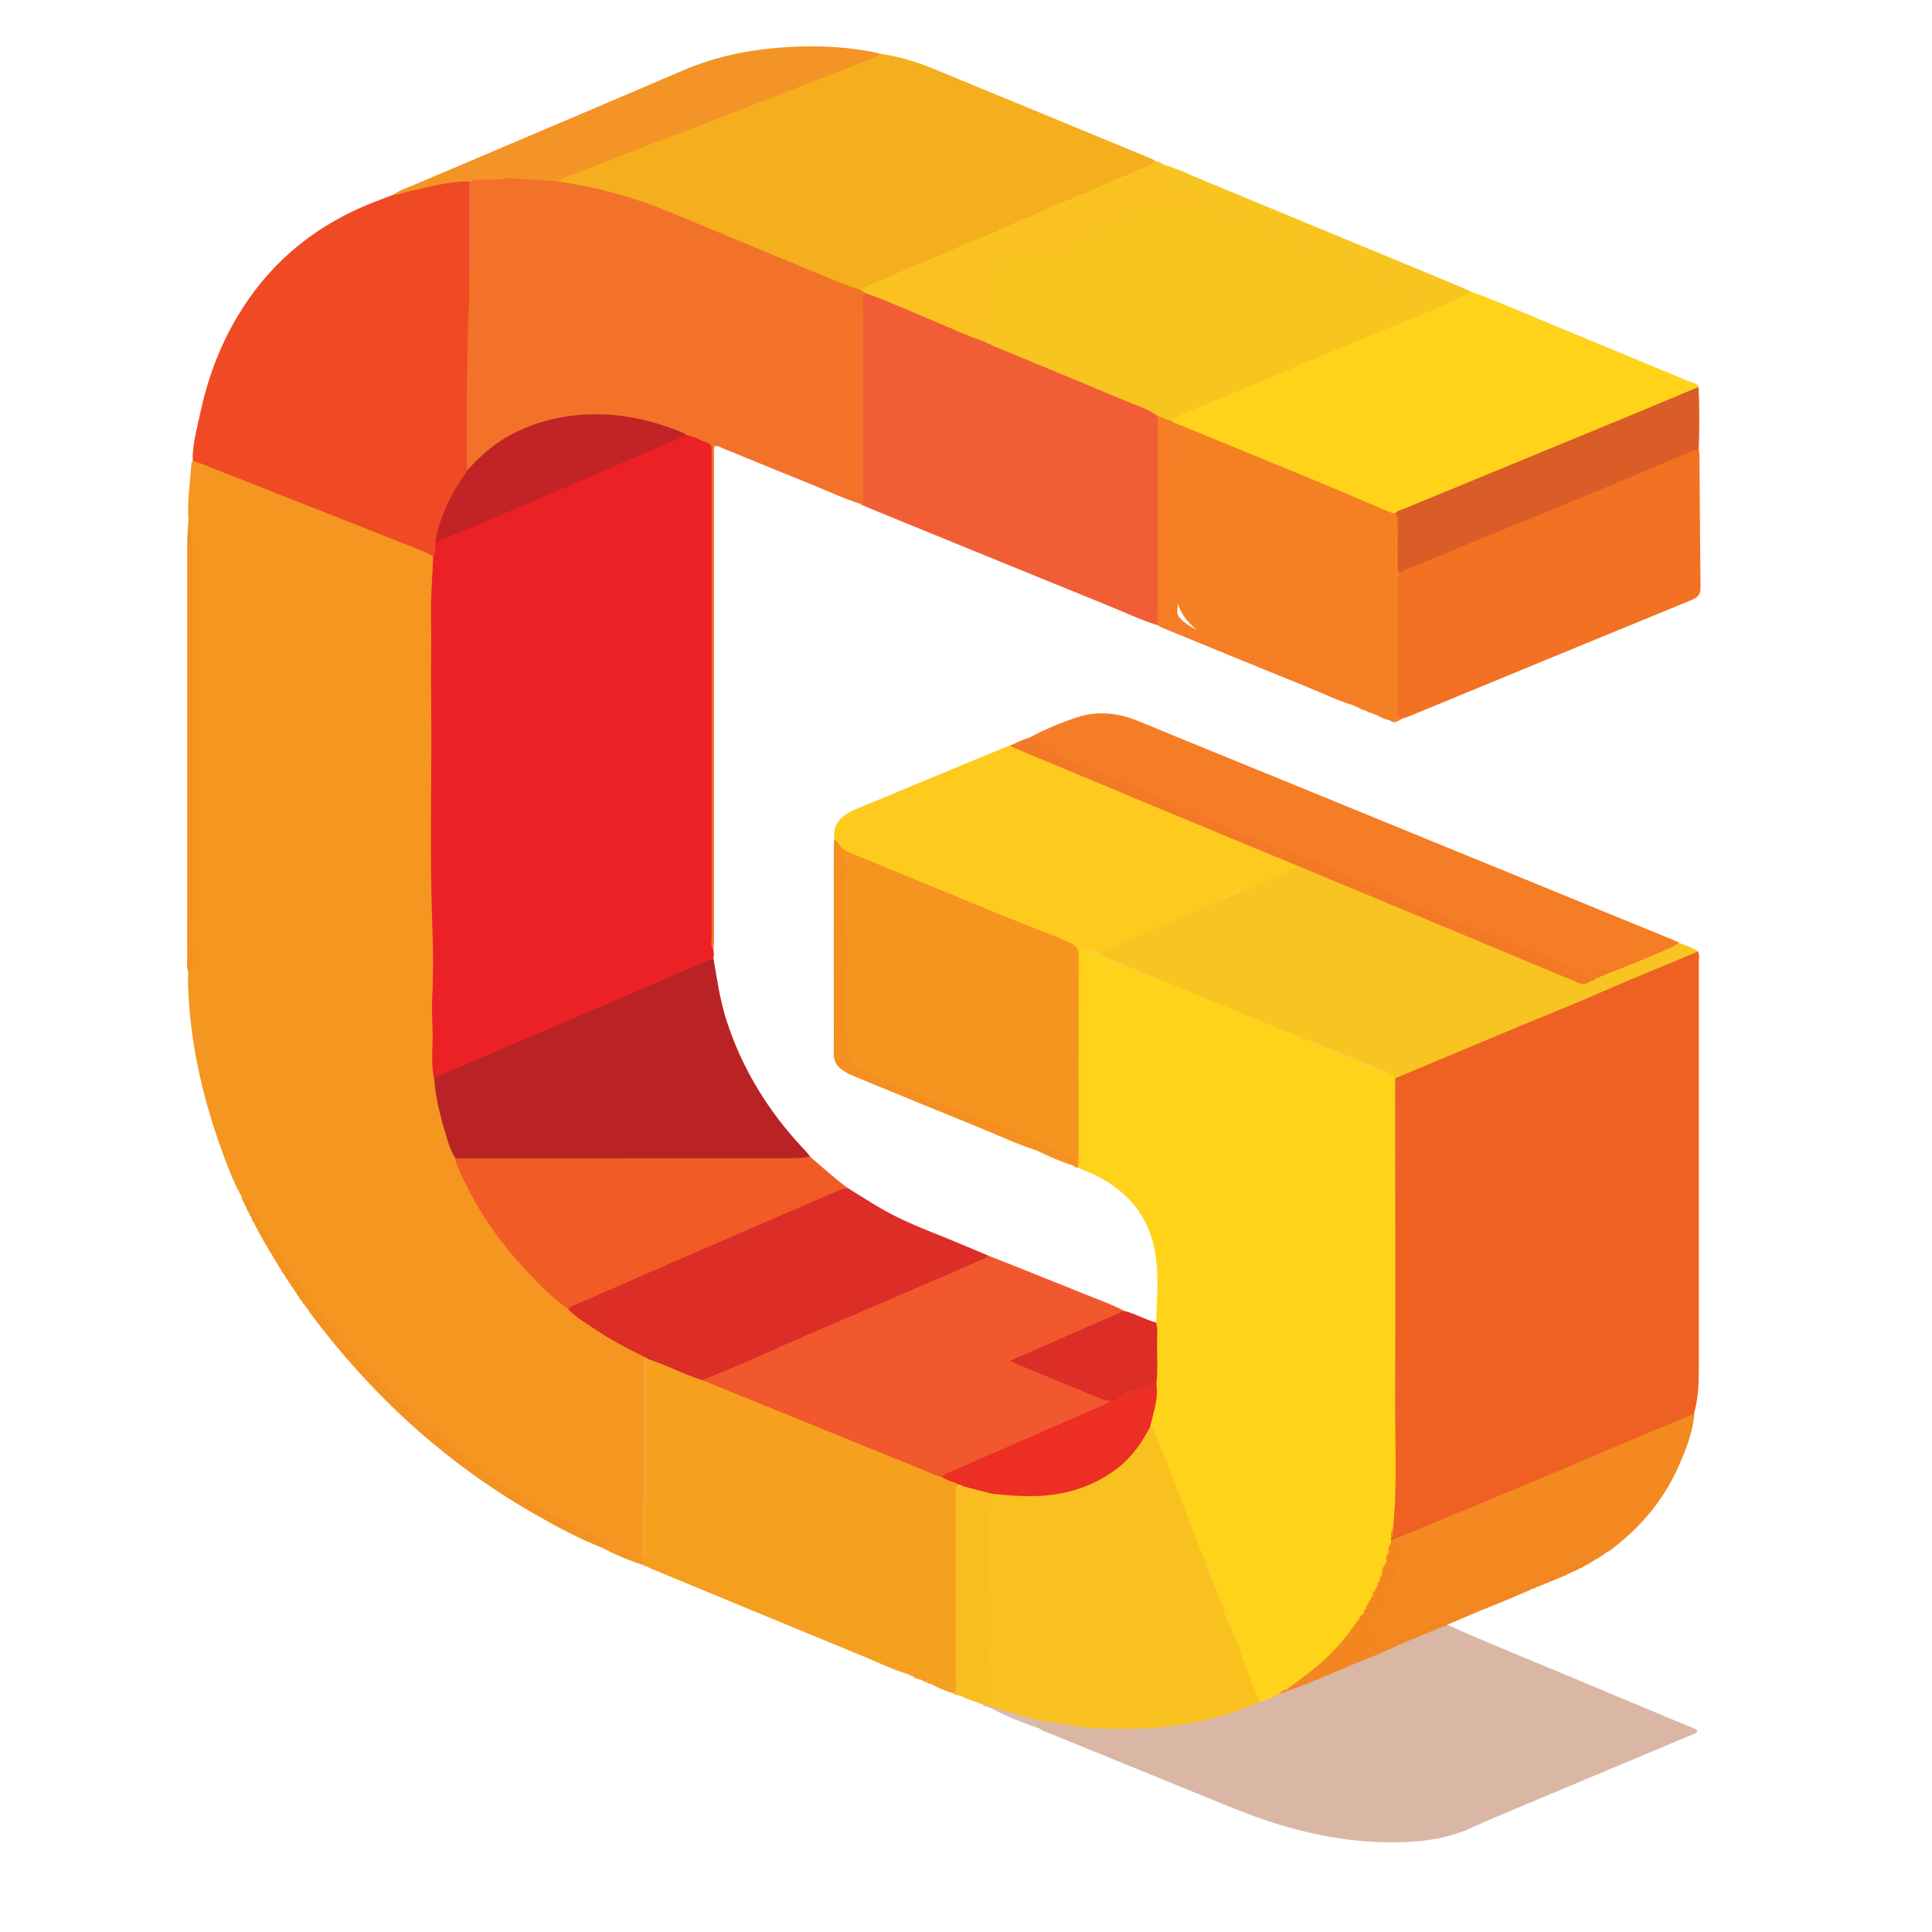 <?xml version="1.0" encoding="UTF-8"?>
<svg id="Layer_1" data-name="Layer 1" xmlns="http://www.w3.org/2000/svg" viewBox="0 0 160 160">
  <defs>
    <style>
      .cls-1 {
        fill: #f8c41f;
      }

      .cls-1, .cls-2, .cls-3, .cls-4, .cls-5, .cls-6, .cls-7, .cls-8, .cls-9, .cls-10, .cls-11, .cls-12, .cls-13, .cls-14, .cls-15, .cls-16, .cls-17, .cls-18, .cls-19, .cls-20, .cls-21, .cls-22, .cls-23, .cls-24, .cls-25, .cls-26, .cls-27, .cls-28, .cls-29, .cls-30, .cls-31, .cls-32, .cls-33, .cls-34, .cls-35, .cls-36, .cls-37, .cls-38, .cls-39, .cls-40, .cls-41, .cls-42, .cls-43, .cls-44, .cls-45, .cls-46, .cls-47, .cls-48 {
        stroke-width: 0px;
      }

      .cls-2 {
        fill: #f37530;
      }

      .cls-3 {
        fill: #d7bcb0;
      }

      .cls-4 {
        fill: #f15d34;
      }

      .cls-5 {
        fill: #eb2125;
      }

      .cls-6 {
        fill: #ef6123;
      }

      .cls-7 {
        fill: #f9be2d;
      }

      .cls-8 {
        fill: #ef4a23;
      }

      .cls-9 {
        fill: #f15c26;
      }

      .cls-10 {
        fill: #f5941f;
      }

      .cls-11 {
        fill: #f58023;
      }

      .cls-12 {
        fill: #f49426;
      }

      .cls-13 {
        fill: #ec2e25;
      }

      .cls-14 {
        fill: #f37229;
      }

      .cls-15 {
        fill: #f58f20;
      }

      .cls-16 {
        fill: #f47d26;
      }

      .cls-17 {
        fill: #f48620;
      }

      .cls-18 {
        fill: #fbce2f;
      }

      .cls-19 {
        fill: #c12326;
      }

      .cls-20 {
        fill: #f47927;
      }

      .cls-21 {
        fill: #de392c;
      }

      .cls-22 {
        fill: #fed319;
      }

      .cls-23 {
        fill: #f5832a;
      }

      .cls-24 {
        fill: #f49020;
      }

      .cls-25 {
        fill: #f8c421;
      }

      .cls-26 {
        fill: #fbd02b;
      }

      .cls-27 {
        fill: #f9c11f;
      }

      .cls-28 {
        fill: #f9d132;
      }

      .cls-29 {
        fill: #b92326;
      }

      .cls-30 {
        fill: #da5c26;
      }

      .cls-31 {
        fill: #f26f34;
      }

      .cls-32 {
        fill: #f38920;
      }

      .cls-33 {
        fill: #f6a11e;
      }

      .cls-34 {
        fill: #dab6a5;
      }

      .cls-35 {
        fill: #f9c221;
      }

      .cls-36 {
        fill: #f5ae1d;
      }

      .cls-37 {
        fill: #f47d25;
      }

      .cls-38 {
        fill: #dc2d27;
      }

      .cls-39 {
        fill: #f69e1f;
      }

      .cls-40 {
        fill: #f5a434;
      }

      .cls-41 {
        fill: #f9bd20;
      }

      .cls-42 {
        fill: #f1582d;
      }

      .cls-43 {
        fill: #f49221;
      }

      .cls-44 {
        fill: #f37122;
      }

      .cls-45 {
        fill: #f49620;
      }

      .cls-46 {
        fill: #ffca1e;
      }

      .cls-47 {
        fill: #f9d032;
      }

      .cls-48 {
        fill: #f19337;
      }
    </style>
  </defs>
  <path class="cls-45" d="M20.07,99.22c-.8-1.42-1.34-2.92-1.87-4.41-1.54-4.35-2.49-8.78-2.63-13.31-.01-.33.01-.67.02-1,.08-.17.11-.35.1-.53-.07-2.75.07-5.5.07-8.24,0-3.54-.06-7.09-.06-10.63,0-5.22.01-10.44-.02-15.66,0-.81.14-1.64-.07-2.45-.11-1.54.14-3.06.24-4.59,0-.07.07-.14.11-.21.4-.2.72.01,1.05.14,5.15,2.04,10.33,4.04,15.45,6.12.92.38,1.9.67,2.8,1.08.39.18.77.36.84.77.2,1.01-.14,2-.14,3,.01,8.49,0,16.98.02,25.47,0,1.57.28,3.13.17,4.7-.24,3.21.11,6.42-.01,9.63.3,2.28.79,4.53,1.72,6.7,1.43,3.92,3.89,7.38,7.08,10.49.72.71,1.44,1.41,2.28,2.03,1.7,1.39,3.62,2.56,5.66,3.58.38.19.79.35.68.81-.02,3.4,0,6.79-.01,10.19,0,.41.02.82-.05,1.23-.3,1.6-.08,3.21-.12,4.82,0,.22.12.46-.13.65-1.18-.37-2.29-.85-3.36-1.41-.1-.5-.61-.7-1.06-.91-2.7-1.25-5.28-2.68-7.61-4.34-2.4-1.71-4.61-3.62-6.81-5.51-2.28-1.95-4.14-4.17-6.13-6.31-1.59-1.7-2.93-3.57-4.23-5.45-1.33-1.92-2.45-3.92-3.47-5.95-.11-.22-.25-.41-.52-.52Z"/>
  <path class="cls-22" d="M95.74,109.53c.08-2.15.3-4.31-.21-6.44-.68-2.84-2.61-4.95-5.82-6.2-.14-.05-.27-.13-.4-.19-.09-.28-.08-.56-.08-.84,0-5.42,0-10.84.01-16.26,0-.41-.2-.9.41-1.17,1.65.76,3.35,1.43,5.03,2.13.39.16.77.34,1.22.36.12.02.25.03.36.08,3.87,1.55,7.72,3.12,11.54,4.75.08.04.15.09.22.14,2.39,1.1,4.82,2.13,7.34,3,.25.13.39.32.45.56.09.43.06.87.06,1.31,0,11.03,0,22.05,0,33.08,0,.85-.1,1.69-.24,2.53-.06.29-.22.57-.2.87,0,.08,0,.15-.01.23,0,.07-.02.15-.03.22-.01.07-.04.14-.06.2-.08.19-.11.39-.14.59-.01.07-.03.13-.05.19-.08.19-.1.38-.13.58-.01.07-.03.13-.06.19-.12.27-.24.55-.3.83-.01.06-.04.12-.06.18-.05.11-.1.23-.15.34-.02.06-.04.11-.07.17-.05.11-.1.21-.14.32-.02.06-.04.11-.06.16-.04.08-.08.16-.13.23-.03.05-.06.1-.09.15-.04.08-.07.16-.1.23-.02.05-.04.1-.07.15-.04.07-.09.14-.13.21-.03.05-.06.09-.09.14-.04.07-.08.14-.12.21-.02.05-.05.1-.07.14-.03.07-.06.15-.08.22-.01.05-.04.1-.06.15-.04.08-.08.15-.13.22-.03.05-.07.1-.11.14-.04.05-.08.09-.13.14-.02.03-.04.05-.06.08-.07.11-.13.23-.19.34-1.4,2.32-3.51,4.15-5.93,5.75-.22.12-.42.25-.59.42-.58.3-1.09.72-1.87.62-.24-.14-.35-.36-.42-.58-.39-1.31-1.1-2.53-1.39-3.86-.02-.17-.01-.34-.06-.51-.02-.06-.04-.12-.06-.18-.04-.12-.07-.24-.13-.35-.03-.06-.05-.11-.08-.17-.05-.12-.09-.24-.15-.36-.03-.06-.05-.13-.07-.19-.15-.57-.42-1.12-.64-1.67-.03-.06-.06-.13-.08-.19-.08-.25-.17-.5-.28-.74-.03-.06-.05-.12-.07-.18-.04-.12-.08-.24-.13-.35-.03-.06-.05-.12-.08-.18-.05-.12-.1-.24-.15-.36-.03-.06-.06-.13-.08-.19-.21-.62-.37-1.25-.81-1.79-1.03-2.06-1.69-4.22-2.55-6.33-.65-1.57-1.24-3.16-1.86-4.74-.09-.72.28-1.4.36-2.1.05-.48.1-.96.12-1.44-.06-1.44-.01-2.88-.03-4.32,0-.23,0-.47.16-.67Z"/>
  <path class="cls-5" d="M35.94,89.26c-.2-.94-.16-1.9-.12-2.84.05-1.2-.09-2.4-.03-3.61.1-2,.1-4,.02-6-.24-6.11-.04-12.23-.1-18.34-.03-2.6.02-5.19-.01-7.79-.02-1.54.12-3.08.18-4.62,0-.4-.19-.8.06-1.2.18-.23.48-.33.75-.44,4.88-1.97,9.67-4.1,14.5-6.14,1.58-.67,3.16-1.34,4.73-2.04.41-.18.82-.38,1.32-.33.38.06.7.21,1.04.35.53.22.77.54.74,1.05-.04.82-.01,1.65-.01,2.47,0,12.63,0,25.26,0,37.89,0,.31-.06.62.06.92.05.26.08.52.01.78-.93.71-2.11,1.09-3.21,1.55-4.94,2.08-9.81,4.28-14.76,6.34-1.36.57-2.73,1.13-4.05,1.77-.35.17-.7.35-1.14.21Z"/>
  <path class="cls-6" d="M115.36,126.63c.36-3.49.17-6.99.18-10.49.03-8.64,0-17.29,0-25.93,0-.31,0-.62.01-.93.14-.33.51-.44.84-.57,3.06-1.22,6.04-2.56,9.08-3.81,4.75-1.95,9.44-3.98,14.17-5.95.32-.13.63-.22.98-.17.14.27.07.56.07.84,0,11.21,0,22.41,0,33.62,0,1.28-.04,2.57-.4,3.83-.2.32-.57.46-.94.6-4.31,1.73-8.56,3.57-12.82,5.38-3.46,1.47-6.96,2.88-10.41,4.35-.28.12-.55.39-.93.15-.01-.05-.02-.09,0-.14.18-.25-.03-.54.15-.78Z"/>
  <path class="cls-14" d="M59.07,78.61c-.26-.27-.14-.59-.14-.89,0-13.31,0-26.62,0-39.94,0-.21,0-.41,0-.62,0-.23-.12-.4-.37-.49-.57-.21-1.07-.53-1.7-.63-.76-.06-1.4-.41-2.1-.63-4.24-1.33-8.35-1.26-12.28.76-1.23.63-2.22,1.48-3.13,2.41-.19.2-.41.7-.88.19-.15-.38-.11-.76-.11-1.15,0-2.87-.09-5.75.03-8.61.08-1.97.09-3.94.24-5.91.16-.4.14-.81.15-1.22.04-2.26-.1-4.52.07-6.78.23-.44.73-.4,1.19-.44,1.98-.14,3.95-.05,5.91.15,3.39.42,6.59,1.33,9.66,2.58,5.25,2.15,10.46,4.35,15.73,6.47.22.12.42.25.45.49-.01.4-.03.81-.13,1.21-.12.35-.08.72-.08,1.07,0,4.67,0,9.35,0,14.02,0,.37.11.78-.26,1.1-1.4-.44-2.7-1.06-4.04-1.6-2.47-.99-4.92-2.01-7.39-3.01-.21-.09-.41-.24-.7-.2-.12.28-.06.56-.06.84,0,13.32,0,26.65,0,39.97,0,.28-.02.56-.04.85Z"/>
  <path class="cls-8" d="M38.85,23.07c0,.59.02,1.18,0,1.77-.22,4.71-.19,9.42-.18,14.14.26.31-.03.54-.19.77-.92,1.37-1.65,2.81-1.99,4.36-.06.29-.19.54-.44.74-.09.4.16.84-.18,1.22-.64-.41-1.41-.64-2.13-.93-2.91-1.16-5.83-2.31-8.75-3.46-2.83-1.12-5.66-2.23-8.5-3.35-.17-.07-.35-.1-.53-.15-.04-1.29.32-2.55.59-3.81.59-2.82,1.56-5.54,3.09-8.12,2.59-4.37,6.43-7.72,11.88-9.72.37-.14.73-.28,1.1-.42,1.56-.6,3.21-.98,4.9-1.21.49-.07,1.06-.24,1.42.25,0,2.41,0,4.82,0,7.24,0,.23.07.46-.09.68Z"/>
  <path class="cls-34" d="M104.29,140.97c.6-.17,1.15-.42,1.69-.69.19-.23.55-.23.77-.43,2.85-1.31,5.82-2.44,8.73-3.66.14-.06.28-.1.43-.15.06-.03.13-.05.19-.07.09-.03.18-.06.27-.1.05-.03.11-.05.17-.07.09-.03.17-.07.25-.1.06-.03.11-.05.17-.08.06-.03.12-.05.18-.08.06-.03.12-.05.18-.08.06-.03.12-.05.18-.08.06-.03.12-.05.18-.08.06-.03.12-.05.18-.08.06-.03.12-.05.18-.08.06-.03.12-.05.18-.07.06-.03.12-.05.18-.07.06-.03.12-.05.18-.07.06-.03.12-.05.18-.07.09-.04.18-.07.27-.11.06-.03.12-.06.18-.09.09-.05.19-.09.28-.14.13-.03.27-.15.38.03,2.89,1.33,5.87,2.51,8.82,3.75,3.76,1.57,7.52,3.14,11.27,4.71.22.09.48.14.61.34-.07.24-.35.27-.56.36-4.28,1.8-8.57,3.59-12.85,5.39-1.81.76-3.63,1.5-5.4,2.31-1.6.73-3.33,1.03-5.1,1.13-3.63.19-7.13-.37-10.54-1.38-2-.59-3.9-1.37-5.8-2.15-4.42-1.81-8.84-3.6-13.26-5.41-.33-.14-.7-.22-.97-.46-.57-.47-.56-.49.34-.77.67-.06,1.3.12,1.94.22,3.71.57,7.39.46,11.04-.31,1.3-.28,2.55-.68,3.78-1.12.34-.12.67-.28,1.07-.21Z"/>
  <path class="cls-36" d="M71.27,24.01c-.63-.22-1.27-.42-1.88-.67-4.62-1.91-9.23-3.84-13.85-5.75-2.97-1.23-6.08-2.11-9.36-2.56,0-.4.43-.47.74-.59,3.82-1.51,7.66-2.99,11.49-4.47,2.59-1.01,5.19-2.01,7.78-3.01,1.86-.72,3.75-1.4,5.56-2.21.34-.15.72-.17,1.05-.31,1.55.22,3.02.64,4.42,1.22,6.09,2.5,12.16,5.02,18.24,7.53.08.03.15.09.22.14.12.22-.12.27-.25.38-.13.06-.27.11-.4.16-.13.05-.26.1-.38.15-.06.03-.12.06-.18.09-.16.07-.29.16-.44.24-.06.03-.13.06-.19.09-.21.08-.41.17-.61.26-.26.11-.53.22-.79.32-.2.08-.41.16-.61.25-.13.05-.26.1-.38.15-.09.04-.18.07-.28.11-.06.03-.12.05-.18.07-.09.03-.18.06-.26.1-.06.03-.11.05-.17.08-.06.03-.11.05-.17.08-.05.03-.11.07-.16.1-.08.06-.17.11-.26.15-.13.06-.26.11-.4.17-.21.08-.41.17-.61.26-.18.08-.36.15-.54.23-.49.2-.97.41-1.46.6-.07.03-.14.06-.22.09-.11.04-.21.08-.32.13-.06.03-.13.07-.2.1-.27.13-.53.27-.8.4-.07.03-.14.06-.21.09-.4.15-.8.32-1.19.48-.14.06-.27.11-.41.16-.13.05-.26.1-.39.16-.06.03-.12.06-.18.09-.15.07-.3.16-.45.24-.16.08-.34.14-.5.21-.1.05-.21.1-.31.15-.07.04-.15.07-.22.1-3.04,1.26-6.02,2.6-9.05,3.88-.39.16-.76.36-1.22.37Z"/>
  <path class="cls-4" d="M71.48,25.38c.07-.37-.17-.77.2-1.1.48-.21.83.09,1.2.23,2.89,1.13,5.69,2.42,8.56,3.59.08.03.16.07.24.1.16.07.32.13.48.2,4.31,1.81,8.7,3.49,12.94,5.4.38.17.79.32.94.7.05.12.06.25.08.38.02.14,0,.28,0,.42,0,4.29,0,8.58,0,12.87,0,.67-.01,1.34.01,2-.02.54.18,1.11-.29,1.6-1.4-.44-2.69-1.06-4.03-1.6-6.62-2.69-13.24-5.4-19.85-8.1-.17-.07-.33-.15-.49-.22-.16-.19-.09-.4-.09-.6,0-5.09,0-10.18,0-15.27,0-.2-.06-.41.09-.6Z"/>
  <path class="cls-33" d="M78.97,140.24c-.66-.2-1.29-.45-1.86-.78.17-.17.38-.14.61-.11-6.97-3.02-14-5.96-21.07-8.82-1.27-.51-2.56-1.07-3.34-2.13.12-5.23.06-10.46.1-15.69.36-.42.77-.18,1.14-.04,1.23.47,2.42,1,3.65,1.47.66.23,1.31.48,1.94.75,5.96,2.5,12.03,4.84,18.01,7.32.44.31,1.3.23,1.31.94-.03,5.33,0,10.66-.03,15.99,0,.38.28.9-.46,1.1Z"/>
  <path class="cls-1" d="M95.9,34.47c-.85-.63-1.92-.94-2.91-1.36-3.42-1.44-6.86-2.85-10.29-4.28-.25-.1-.53-.17-.72-.35-.09-.1-.27-.08-.37-.16h0c-.56-.6-.72-1.18,0-1.78.31-.25.36-.6.3-.94-.14-.75.05-1.49.03-2.23-.02-.61.31-1.15.69-1.66.24-.33.6-.52,1.08-.52.87,0,1.72-.05,2.58.25.83.29,1.61-.15,2.4-.32.1-.02.23-.12.07-.23-.71-.5-.03-.69.33-.91,1.83-1.13,3.97-1.83,5.86-2.89.37-.2.83-.36,1.24-.28,1.86.37,3.86.3,5.53,1.26.74.42,1.66.57,2.48.89,3.45,1.39,6.83,2.87,10.25,4.3.79.33,1.67.47,2.23,1.16.25.3.86.16,1.3.09.04-.13-.03-.18-.11-.2-2.78-.68-5.18-2-7.73-3.07-2.22-.94-4.57-1.67-6.68-2.78-2.36-1.24-4.95-2.18-7.03-3.77-.68-.52-.67-.72.01-1.04,1.2.37,2.3.91,3.44,1.38,7.08,2.92,14.15,5.86,21.22,8.79.28.11.54.25.81.37-.06.42-.53.46-.87.62-3.66,1.66-7.47,3.1-11.18,4.69-4.21,1.8-8.47,3.52-12.66,5.35-.08.03-.16.05-.25.07-.08.01-.17,0-.25,0-.12-.02-.22-.06-.33-.1-.07-.02-.13-.05-.2-.08-.13-.06-.23-.14-.29-.25Z"/>
  <path class="cls-22" d="M96.99,34.81c.69-.44,1.49-.74,2.25-1.07,2.26-.97,4.59-1.85,6.84-2.84,4.04-1.78,8.18-3.39,12.25-5.11,1.21-.51,2.4-1.07,3.6-1.6,2.36.87,4.63,1.88,6.94,2.83,3.7,1.53,7.4,3.06,11.09,4.6.26.11.62.12.72.43-.15.24-.42.37-.7.49-7.97,3.4-16.03,6.66-24.06,9.97-.11.05-.23.08-.35.11-.8.03-1.41-.38-2.06-.66-4.62-2.04-9.36-3.88-14.03-5.83-.47-.2-.95-.39-1.42-.59-.07-.03-.15-.06-.22-.1-.1-.05-.2-.1-.29-.15-.06-.03-.13-.06-.19-.09-.09-.04-.18-.09-.27-.13-.06-.03-.11-.07-.15-.12-.03-.06,0-.11.06-.15Z"/>
  <path class="cls-25" d="M140.64,78.79c-2.77,1.18-5.57,2.29-8.32,3.5-2.15.94-4.34,1.81-6.51,2.71-3.42,1.43-6.83,2.86-10.25,4.29-.07-.15-.2-.25-.38-.31-2.05-.77-4.04-1.65-6.06-2.46-.41-.17-.83-.34-1.26-.48-.13-.16-.34-.22-.54-.29-3.59-1.48-7.18-2.96-10.77-4.43-.22-.09-.43-.21-.69-.21-1.54-.56-3.01-1.22-4.52-1.83-.23-.09-.57-.16-.43-.49,1.26-.75,2.71-1.21,4.06-1.83,1.87-.86,3.82-1.58,5.68-2.45.94-.36,1.85-.75,2.76-1.14,1.32-.64,2.72-1.16,4.08-1.74.43-.02.78.17,1.13.33,5.78,2.48,11.63,4.85,17.45,7.27,1.39.58,2.76,1.2,4.15,1.77.36.15.73.31,1.15.19.14-.04.29-.07.43-.11.06-.03.12-.05.18-.08.05-.03.11-.06.16-.09.05-.03.11-.05.17-.07.08-.03.17-.07.25-.1.05-.03.11-.05.17-.07.08-.04.17-.07.25-.11.06-.03.12-.05.18-.08.09-.05.19-.09.28-.14.07-.04.14-.07.21-.1,1.51-.66,3.09-1.22,4.56-1.95.24-.12.5-.2.79-.22.55.22,1.15.37,1.61.72Z"/>
  <path class="cls-46" d="M100.74,74.63c-.43.34-.99.53-1.5.75-2.58,1.13-5.2,2.21-7.8,3.3-.14.06-.29.07-.44.11-.44.28-.78.01-1.13-.16-.14-.11-.3-.14-.34.04-.05.22-.04.46-.04.69,0,5.49,0,10.97,0,16.46,0,.29.14.62-.18.88,0,0,0-.01,0-.01-.07-.07-.12-.14-.16-.22-.04-.08-.06-.17-.07-.25-.06-5.45-.04-10.89,0-16.34,0-1.02-.38-1.6-1.49-2.02-5.23-2.01-10.36-4.19-15.53-6.31-.61-.25-1.24-.49-1.81-.8-.08-.04-.16-.09-.24-.14-.08-.04-.15-.1-.22-.15-.03-.03-.07-.05-.1-.08-.07-.05-.13-.11-.19-.17-.22-.2-.27-.46-.39-.7-.2-1.22.53-1.99,1.8-2.51,2.95-1.22,5.89-2.45,8.84-3.67,1.31-.54,2.61-1.08,3.92-1.62.39,0,.71.17,1.05.3,7.34,2.96,14.55,6.13,21.89,9.09.35.14.78.23.9.61-.18.27-.53.34-.83.47-1.03.46-2.14.81-3.11,1.36-1.04.19-1.9.69-2.81,1.08Z"/>
  <path class="cls-42" d="M78.05,122.33c-.53-.09-.97-.34-1.44-.53-5.84-2.37-11.68-4.74-17.52-7.12-.3-.12-.61-.25-.91-.38.2-.32.58-.46.94-.6,3.62-1.49,7.16-3.11,10.75-4.65,3.62-1.55,7.22-3.13,10.83-4.7.36-.16.71-.32,1.12-.38,2.74,1.1,5.49,2.18,8.22,3.29,1.03.42,2.09.78,3.06,1.3-.55.64-1.44.86-2.22,1.21-2.2.97-4.42,1.9-6.73,2.93,2.65,1.16,5.27,2.15,7.82,3.27.07.41-.35.51-.66.65-2.71,1.21-5.44,2.41-8.17,3.58-1.68.72-3.29,1.58-5.08,2.13Z"/>
  <path class="cls-29" d="M35.94,89.26c1.42-.59,2.83-1.18,4.24-1.78.33-.14.65-.31.98-.45,2.47-1.05,4.94-2.08,7.4-3.14,3.29-1.41,6.56-2.84,9.84-4.26.22-.09.46-.16.69-.24.29,1.7.53,3.4,1.06,5.07,1.28,4,3.47,7.62,6.57,10.87.13.14.25.29.37.44-.46.46-1.12.4-1.73.4-3.68.01-7.36,0-11.04,0-5.02,0-10.04,0-15.06,0-.52,0-1.07.06-1.53-.22-.52-.8-.71-1.68-.97-2.55-.41-1.37-.71-2.75-.81-4.15Z"/>
  <path class="cls-44" d="M140.69,37.27c.02.13.05.25.05.38.03,3.68.05,7.35.09,11.03,0,.5-.17.78-.74,1.01-7.82,3.2-15.63,6.43-23.44,9.65-.17.07-.34.11-.52.17-.37.14-.51-.06-.6-.3-.07-.2-.06-.41-.06-.61,0-3.4,0-6.81,0-10.21,0-.26,0-.51.1-.76.24-.51.83-.67,1.35-.88,6.19-2.55,12.38-5.09,18.57-7.64,1.31-.54,2.6-1.11,3.9-1.67.39-.17.8-.46,1.29-.17Z"/>
  <path class="cls-11" d="M97.93,35.28c3.42,1.41,6.85,2.81,10.27,4.22,2.11.87,4.21,1.78,6.32,2.66.33.14.64.32,1.03.36.51.02.44.36.47.61.06.38.03.76-.06,1.13-.11.3-.11.61-.13.91-.27,4.62-.14,9.25-.18,13.87,0,.26.25.75-.51.63-.42-.08-.78-.25-1.12-.46-.04-.47-.52-.6-.91-.8-3.96-1.97-8.15-3.58-12.27-5.28q-3.52-1.46-3.54-4.64c0-1.03.13-2.05.17-3.07.08-1.82-.24-3.64-.22-5.46,0-.23-.11-.47-.02-.69.49-1.16.58-2.35.42-3.56-.03-.2.05-.35.28-.44Z"/>
  <path class="cls-16" d="M139.03,78.07c-.39.34-.92.51-1.41.73-1.34.59-2.71,1.13-4.07,1.68-.48-.1-.82.15-1.19.31-.67.3-1.34.3-1.94-.07-1.03-.63-2.14-1.14-3.27-1.62-.82-.34-1.67-.64-2.54-.89-.54-.15-.78-.58-1.3-.72-2.15-.61-4.15-1.5-6.17-2.33-1.24-.51-2.43-1.14-3.69-1.61-2.23-.83-4.25-2.01-6.56-2.72-1.87-.57-3.58-1.42-5.34-2.18-1.07-.46-2.14-.93-3.23-1.36-1.4-.55-2.67-1.29-4.1-1.8-1.88-.67-3.71-1.46-5.49-2.29-1.02-.48-2.05-.98-2.96-1.6-.22-.15-.4-.33-.41-.58,1.22-.62,2.49-1.18,3.82-1.61,1.71-.56,3.42-.38,5.07.3,2.56,1.06,5.13,2.1,7.7,3.15,12.2,4.99,24.39,9.98,36.59,14.97.17.07.33.14.5.22Z"/>
  <path class="cls-38" d="M81.81,103.97c-.09.14-.24.23-.41.3-.99.43-1.98.87-2.97,1.3-2.9,1.25-5.8,2.49-8.69,3.74-2.09.9-4.2,1.79-6.27,2.74-1.74.8-3.53,1.5-5.3,2.25-1.25-.38-2.39-.97-3.61-1.42-.28-.1-.56-.21-.85-.31-.1-.02-.21-.03-.23-.14-1.43-.71-2.85-1.43-4.14-2.31-.78-.53-1.63-1.01-2.27-1.68-.05-.41.36-.51.68-.64,3.8-1.62,7.56-3.28,11.35-4.92,3.29-1.42,6.57-2.84,9.86-4.27.37-.16.74-.42,1.22-.24.92.57,1.82,1.15,2.76,1.7,1.73,1.01,3.65,1.75,5.55,2.51,1.11.45,2.21.93,3.32,1.39Z"/>
  <path class="cls-9" d="M70.18,98.37c-.81.21-1.53.57-2.28.89-2.35,1-4.69,2.03-7.03,3.04-3.47,1.51-6.96,3-10.41,4.53-.91.4-1.81.8-2.73,1.18-.25.1-.52.19-.65.42-1.53-1.07-2.75-2.38-3.94-3.69-2.21-2.44-3.94-5.1-5.17-7.98-.11-.26-.28-.52-.25-.81.37,0,.75-.02,1.12-.02,8.8,0,17.6-.01,26.39-.01.63,0,1.24-.01,1.85-.14,1.01.89,2.02,1.77,3.1,2.6Z"/>
  <path class="cls-32" d="M115.22,127.56c1.44-.59,2.89-1.18,4.33-1.78,4.26-1.78,8.54-3.52,12.76-5.35,2.65-1.15,5.34-2.23,8.01-3.35-.12,1.5-.67,2.92-1.29,4.31-1.12,2.55-2.85,4.78-5.24,6.66-.22.17-.41.39-.72.48-.56-.05-.98.27-1.3.53-.55.45-1.18.73-1.85,1-3.17,1.25-6.25,2.65-9.48,3.82-1.67.61-3.18,1.51-4.91,2.04-.51.16-1,.5-1.52.01-.96-.9-.99-1.07-.4-1.86.91-1.22,1.33-2.59,1.71-3.97.08-.3.13-.6.35-.87.77-.92.73-1.04-.47-1.5,0-.06.01-.11.02-.17Z"/>
  <path class="cls-12" d="M72.81,4.44c-.03.1-.09.19-.21.24-2.34.92-4.67,1.84-7.01,2.75-3.21,1.25-6.42,2.51-9.65,3.73-2.24.85-4.47,1.7-6.68,2.59-1.03.41-2.13.72-3.08,1.27-1.23-.08-2.45-.17-3.68-.25-.15-.01-.32-.06-.46-.03-.82.19-1.66.12-2.49.14-.19,0-.37.01-.51.14-.06.1-.12.1-.19,0-1.76,0-3.4.48-5.06.85-.38.09-.74.27-1.16.23.47-.35,1.06-.54,1.61-.77,7.43-3.16,14.87-6.3,22.28-9.48,2.51-1.08,5.16-1.67,7.95-1.9,2.46-.2,4.92-.15,7.36.27.33.06.66.14,1,.21Z"/>
  <path class="cls-30" d="M115.74,44.22c0-.41,0-.82,0-1.23,0-.18,0-.36-.21-.48.22-.23.57-.31.87-.43,6.28-2.59,12.56-5.18,18.83-7.76,1.81-.75,3.62-1.51,5.43-2.27.1,1.74.08,3.48.02,5.22-.37-.03-.66.12-.97.25-7.69,3.32-15.5,6.42-23.25,9.64-.19.08-.41.13-.54.3-.2.02-.28-.08-.27-.22.03-1.01-.11-2.01.08-3.02Z"/>
  <path class="cls-35" d="M96.45,13.64c-.42.51-.4.49.06.82.82.59,1.74,1.07,2.62,1.59.68.4,1.37.83,2.1,1.06,1.05.33,1.79.98,2.76,1.38.94.39,1.89.77,2.84,1.15,2.49,1,4.93,2.07,7.38,3.14.71.31,1.41.66,2.13.94.56.22,1.25.26,1.86.43.18.05.41.06.42.24,0,.16-.18.29-.36.32-.55.11-1.12.06-1.68.03-.23-.01-.26-.2-.32-.34-.2-.47-.6-.7-1.2-.72-.26,0-.51-.07-.7-.19-1.08-.69-2.39-1.06-3.58-1.58-1.4-.61-2.82-1.18-4.22-1.8-1.07-.47-2.2-.83-3.26-1.32-.24-.11-.51-.18-.79-.23-.39-.07-.77-.17-1.09-.41-.57-.42-1.24-.66-2.03-.66-.79,0-1.51-.28-2.26-.42-.95-.18-1.75-.08-2.54.39-.73.43-1.51.81-2.34,1.13-.94.36-1.83.78-2.61,1.33-.33.23-.97.17-1.01.69.23.19.55-.17.81.13-.26.45-.71.72-1.35.77-.22.02-.53-.06-.64.04-.6.51-1.08.12-1.63-.06-.8-.27-1.66-.11-2.5-.1-.16,0-.28.11-.36.22-.42.57-.83,1.14-.8,1.85.04.79-.14,1.58,0,2.37.06.35-.04.67-.41.89-.51.29-.5.66-.27,1.07.1.17.13.34.12.52-1.51-.48-2.9-1.17-4.34-1.76-1.86-.76-3.68-1.6-5.59-2.28-.14-.09-.28-.18-.41-.27.12-.08.23-.17.36-.23,1.43-.62,2.85-1.23,4.28-1.84,1.9-.81,3.8-1.62,5.7-2.42.06.05.13.05.18,0,.06-.05.13-.1.19-.15.24.08.4-.03.56-.16.11-.2.3-.3.57-.31h0c.08-.12.22-.15.37-.16.14-.03.3-.02.37-.15.37-.3.88-.41,1.32-.61.06.02.13.15.18,0,.29-.19.54-.43.94-.46h0c.08-.12.22-.15.37-.15h0c.49-.36,1.13-.51,1.69-.77.24.08.4-.03.56-.16.13-.17.37-.22.57-.31.26.12.38-.09.56-.16.06-.05.13-.1.19-.15h0c.08-.12.22-.15.37-.15h0c.08-.12.22-.15.37-.15h0c.08-.12.22-.15.38-.15.14-.03.3-.02.37-.15.13-.17.37-.22.57-.31.41.09.66-.13.93-.31.13-.17.37-.22.57-.31.06.01.13.16.18,0,.11-.2.3-.3.57-.3,0,0,0,.05,0,.05,0,0,.05-.02.05-.02,0,0-.05-.03-.05-.03.08-.12.22-.15.37-.16.13-.05.32.01.37-.15.13-.11.26-.22.39-.32.29.04.55.14.76.32Z"/>
  <path class="cls-38" d="M91.93,116c-.26,0-.49-.05-.72-.15-2.39-.99-4.79-1.97-7.18-2.96-.08-.03-.14-.09-.33-.22,3.17-1.39,6.28-2.75,9.39-4.11.93.23,1.73.72,2.65.97.17.58.08,1.17.08,1.76,0,1.1.07,2.2-.05,3.29-.48.28-.92.62-1.54.67-.43.05-.79.22-1.13.42-.06.04-.13.08-.2.12-.13.08-.26.16-.39.24-.2.09-.4.12-.58-.03Z"/>
  <path class="cls-20" d="M85.36,61.04c.72.56,1.6.95,2.38,1.43.69.42,1.46.74,2.18,1.05.74.33,1.51.68,2.29.98.73.28,1.6.38,2.18.92.04.04.11.07.16.07.87.06,1.43.67,2.25.82.17.03.41.12.47.23.2.41.64.46,1.06.51.27.03.48.07.58.3.03.06.13.14.2.14.81.01,1.38.48,2.02.77.74.34,1.49.7,2.25.95.74.25,1.33.69,2.1.89.72.19,1.39.52,2.1.77.37.13.7.33,1.11.35.31.01.54.1.7.32.1.14.28.24.46.25.51.04.86.27,1.18.56.15.14.32.26.56.26.3,0,.54.06.71.29.11.14.3.17.49.18.12,0,.3-.02.36.04.6.54,1.58.52,2.19,1.05.14.12.36.23.56.25.42.04.78.12,1.01.45.06.08.21.18.3.17.64-.07.98.35,1.47.54.93.36,1.81.83,2.77,1.1.64.18,1.25.43,1.89.61.42.12.73.28.98.62.2.27.91-.03,1.1.26.28.44.77.29,1.14.43.69.27,1.4.54,2.03.9.28.16.49.35.86.4.3.04.54.22.76.41.69.6,1.38.65,2.26.25.34-.16.69-.39,1.1-.09-.05.02-.1.02-.15.02-.09.03-.16.08-.22.14-.05.01-.1.02-.15.02-.08.03-.16.08-.22.14-.05.02-.1.02-.15.02-.09.03-.16.08-.22.14-.05.02-.1.02-.15.02-.09.03-.16.09-.23.14h0c-.1.1-.27.06-.37.15-.41.37-.81.21-1.25.03-4.39-1.84-8.79-3.67-13.18-5.5-3.25-1.36-6.51-2.71-9.76-4.06-3.87-1.61-7.75-3.21-11.62-4.82-3.84-1.6-7.68-3.21-11.52-4.81-.25-.1-.52-.18-.7-.37.56-.24,1.09-.53,1.71-.68Z"/>
  <path class="cls-37" d="M97.93,35.28c-.05.12-.2.25-.09.36.19.18.3.32.06.52-.12.1-.14.24-.05.35.5.6.1,1.19-.07,1.77-.18.62-.28,1.21-.28,1.86,0,1.69.37,3.38.21,5.06-.17,1.79-.07,3.59-.21,5.37-.03.33.11.53.34.75.61.58,1.42.91,2.22,1.25,2.64,1.1,5.29,2.2,7.95,3.28,1.93.78,3.75,1.73,5.64,2.56.58.26.61.35.36.8-.06.01-.11,0-.15-.05-.08-.04-.14-.1-.23-.11-.21,0-.36-.09-.51-.2-.13-.2-.4-.2-.62-.26-.06.01-.11,0-.14-.05-.07-.04-.14-.09-.23-.11-1.34-.41-2.58-1.01-3.86-1.53-4.02-1.63-8.02-3.27-12.03-4.92-.14-.06-.26-.14-.38-.21,0-.52,0-1.03,0-1.55.18-.27.09-.55.09-.83,0-4.08,0-8.16,0-12.24,0-.41-.07-.81.18-1.21.21-.33-.2-.56-.27-.85,0-.1,0-.21,0-.31.11-.1.17-.26.4-.17.06,0,.11.01.16.03.06.05.13.1.21.14.06,0,.11,0,.17.02.07.04.15.08.22.13.05,0,.11,0,.15.03.07.05.14.1.22.13.05,0,.1,0,.15.02.07.06.14.1.23.13.05,0,.1,0,.14.03Z"/>
  <path class="cls-41" d="M81.4,141.17c-.61-.26-1.29-.42-1.87-.74-.31-.21-.26-.5-.26-.78,0-5.31,0-10.62,0-15.93,0-.24-.12-.52.22-.7,1.04-.13,1.94.16,2.79.63.34.82-.07,1.62-.1,2.43-.02.51-.1,1.02-.1,1.54.01,2.62-.17,5.24-.12,7.85.03,1.64-.22,3.28.02,4.92.04.29.04.57-.27.78-.1.06-.2.07-.31.01Z"/>
  <path class="cls-15" d="M69.1,69.52c.27.15.38.39.52.61.05.07.11.13.19.17h0c.05.06.12.11.19.15h0c.23,1.05.43,2.09.12,3.18-.21.74-.11,1.53.05,2.3.3,1.4.27,2.8.14,4.22-.15,1.71-.18,3.44.04,5.16.05.38.08.77.07,1.15-.01,1,.52,1.79,1.58,2.2,3.43,1.35,6.68,3,10.28,4.07,2.01.6,3.8,1.65,5.64,2.58.54.27,1.23.44,1.36,1.07,0,.05,0,.1,0,.16-.12.1-.24.08-.37,0h0c-.96-.48-1.97-.88-3.01-1.24-1.62-.53-3.14-1.24-4.7-1.88-3.39-1.37-6.75-2.76-10.13-4.15-.36-.15-.73-.3-1.06-.49-.64-.35-.97-.84-.96-1.49.01-1.21,0-2.41,0-3.62,0-4.52,0-9.04,0-13.56,0-.2.02-.41.03-.61Z"/>
  <path class="cls-17" d="M115.19,127.73c.83-.07,1.09.05,1.25.58.1.31.1.61-.31.81-.46.22-.58.58-.58.98,0,.15.01.32-.05.46-.49,1.08-.76,2.21-1.38,3.25-.14.24-.39.4-.55.62-.15.19-.35.42-.11.63.31.27.74.45.8.9.02.13.33.13.5.05,1.22-.6,2.64-.86,3.84-1.53.65-.37,1.36-.71,2.13-.94,1.05-.31,2.03-.76,3.03-1.17.64-.26,1.28-.49,1.91-.76,1.67-.73,3.33-1.47,5.1-2.04.24-.08.4-.24.53-.42.31-.42.9-.52,1.37-.76.14-.07.29.05.4.15,0,0-.01,0-.01,0-.13,0-.18.08-.22.16h.02c-.1,0-.16.07-.22.14h0c-.08.03-.14.09-.21.13h-.01c-.09.1-.29.06-.34.2l.02-.02c-.11.01-.17.08-.23.15h.01c-.08.03-.13.09-.21.13h-.02c-.08.11-.27.07-.34.19h.02c-.09.01-.14.08-.22.12h-.01c-.08.11-.27.07-.35.18h.01c-.07.03-.13.07-.2.11-.03.04-.07.06-.13.05-.1.02-.18.07-.25.12l-.04.04h-.06c-.12,0-.21.06-.28.13h0c-.1.09-.28.06-.37.16h0c-.1.09-.28.06-.38.16h0c-.05.04-.12.07-.19.1-.06.02-.13.04-.19.06-.11.09-.29.05-.38.16h0c-.06.04-.12.07-.19.1l-.18.05c-.06.04-.12.08-.2.1l-.17.05c-.06.04-.13.07-.2.1-.06.02-.12.03-.17.05-.06.04-.13.08-.2.1-.06.02-.11.03-.17.05-.07.04-.13.07-.2.11-.04.04-.1.06-.17.05-.07.04-.14.07-.21.11-.04.04-.1.06-.16.05-.07.04-.14.07-.21.11-.04.04-.1.06-.16.05-.07.04-.14.07-.21.11-.04.04-.09.06-.16.05-.07.04-.15.07-.22.11-.04.04-.09.06-.15.05-.08.03-.15.07-.22.11-.04.04-.09.06-.15.05-.09.02-.15.08-.23.11-.04.04-.09.06-.15.04-.09.02-.15.08-.23.11-.04.04-.09.06-.15.04-.09.02-.15.07-.23.11-.04.04-.08.06-.14.04-.09.02-.16.07-.23.11-.03.04-.08.06-.14.04-.09.02-.16.07-.24.11-.03.04-.08.05-.14.04-.1.02-.16.07-.24.12l-.05.04h-.07c-.1.02-.17.07-.25.12l-.05.04h-.07c-.11,0-.18.06-.26.12l-.05.04h-.07c-.11,0-.18.06-.26.12l-.05.04h-.07c-.11,0-.19.06-.26.12l-.04.04h-.06c-.11,0-.19.06-.27.12l-.04.04h-.06c-.12,0-.2.06-.28.12l-.04.04h-.06c-.12,0-.21.06-.28.13,0,0,.02.05.02.05-.13.03-.27.07-.4.1-.1.1-.27.06-.37.15h0c-.1.09-.27.06-.37.15h0c-.1.1-.27.07-.37.15h0c-.1.1-.27.07-.37.15h0c-.1.1-.27.07-.37.16h0c-.1.1-.27.07-.37.16h0c-.1.09-.27.06-.37.15h0c-.1.09-.27.06-.37.15h0c-.1.09-.27.06-.37.16h0c-.1.09-.27.06-.37.16-1.33.67-2.75,1.18-4.13,1.76-1.61.67-3.18,1.4-4.84,1.96-.1.06-.19.05-.27-.03.71-.53,1.43-1.06,2.12-1.6,1.5-1.17,2.72-2.52,3.71-4.01.06-.09.15-.16.22-.24.11-.08.07-.22.19-.3h0c.06-.06.13-.11.17-.17h0c.14-.07.1-.22.19-.33,0-.04,0-.09.02-.13.11-.08.07-.22.18-.31h0c.11-.08.08-.23.18-.31h0c.12-.08.09-.22.18-.31h0c.2-.11.04-.33.2-.46h0c.12-.09.09-.23.18-.33,0-.05,0-.09.02-.13.12-.09.08-.23.17-.33,0-.05,0-.09.02-.13.12-.09.08-.23.17-.33,0-.04,0-.09.01-.13.21-.29.26-.63.36-.95,0-.04,0-.09.01-.13.21-.18,0-.45.18-.63,0-.05,0-.1.01-.14.2-.18-.01-.44.18-.63,0-.05,0-.1.02-.14Z"/>
  <path class="cls-43" d="M20.07,99.22c.54-.2.65.21.74.43.47,1.11,1.08,2.17,1.67,3.23.6,1.08,1.39,2.09,2.1,3.14.32.47.61.95.96,1.41.89,1.14,1.74,2.3,2.72,3.38.83.92,1.57,1.91,2.6,2.7.57.45.85,1.06,1.34,1.56.13.14.21.32.36.44,2.33,1.96,4.53,4.03,7.01,5.87.97.72,1.81,1.54,2.91,2.14,1.01.55,1.92,1.2,2.94,1.74,1.35.73,2.7,1.47,4.09,2.14.21.1.4.24.57.39.25.21.03.31-.18.4-1.95-.76-3.75-1.73-5.52-2.74-7.78-4.44-13.83-10.19-18.76-16.79-.05-.06-.06-.14-.1-.21-.05-.05-.1-.11-.14-.16-.05-.03-.08-.07-.07-.12-.08-.19-.21-.35-.36-.5h0c-.1-.08-.06-.24-.21-.3h.01s-.09-.1-.14-.16c-.05-.02-.07-.06-.05-.11-.02-.08-.08-.14-.15-.2-.05-.01-.06-.04-.04-.08,0-.1-.08-.17-.16-.23h0c-.11-.08-.07-.23-.2-.31h0c-.1-.09-.06-.23-.2-.31h0c-.09-.09-.06-.24-.2-.31h.01s-.09-.1-.14-.16c-.05-.03-.07-.06-.06-.11-.08-.11-.03-.28-.21-.34l.02.02c0-.08-.09-.12-.14-.19-.05-.02-.06-.06-.04-.1-.01-.08-.08-.14-.14-.21-.05-.02-.07-.06-.05-.1-.01-.08-.08-.14-.14-.21-.05-.02-.07-.06-.05-.1-.07-.12-.03-.28-.21-.35l.02.02c0-.08-.09-.12-.13-.18-.05-.03-.07-.07-.05-.12-.08-.11-.04-.26-.19-.34h.01s-.09-.1-.13-.15c-.05-.03-.07-.08-.06-.13-.09-.1-.05-.25-.19-.33h0c-.09-.09-.07-.23-.18-.31h0c-.11-.08-.07-.22-.17-.3-.05-.02-.06-.06-.04-.1-.01-.08-.08-.14-.13-.21-.05-.03-.07-.07-.05-.12-.08-.11-.05-.25-.18-.34h0c-.1-.08-.07-.22-.16-.31-.05-.02-.06-.06-.04-.1-.07-.12-.04-.27-.18-.36h0c-.09-.09-.06-.22-.17-.31-.05-.02-.06-.05-.03-.09-.06-.13-.03-.28-.18-.37h0c-.08-.09-.06-.22-.16-.31-.05-.03-.06-.06-.04-.11Z"/>
  <path class="cls-24" d="M15.6,42.98c.05.06.15.13.15.19-.06.8.23,1.57.23,2.37,0,10.07,0,20.13,0,30.2,0,.41,0,.81-.14,1.22-.12.37-.12.77.02,1.14.23.63.08,1.28.12,1.91.01.23-.13.39-.38.49-.15-.27-.1-.56-.1-.84,0-6.22,0-12.43,0-18.65,0-5.32,0-10.63,0-15.95,0-.69.07-1.38.11-2.07Z"/>
  <path class="cls-39" d="M53.48,128.65c.15.02.36,0,.44.08,1.11.98,2.54,1.52,3.97,2.09,2.04.81,4.09,1.6,6.09,2.48,2.22.97,4.48,1.9,6.73,2.83,2.09.85,4.17,1.73,6.22,2.64.33.15.62.32.82.58-.21.17-.44.09-.65.11,0,0,0,0,0,0-.09-.1-.27-.07-.37-.16h0c-.1-.1-.27-.06-.37-.16l-.19-.06c-.13-.17-.39-.15-.56-.25-.07-.02-.14-.05-.2-.07-.07,0-.12-.04-.16-.09-1.34-.41-2.58-1.02-3.85-1.54-5.82-2.39-11.62-4.8-17.43-7.2-.17-.07-.32-.15-.48-.23-.07-.04-.12-.11-.22-.12,0,0,0,0,0,0-.23-.75-.15-1.51-.15-2.27,0-.81,0-1.63,0-2.44,0-.24-.1-.52.18-.72.21,1.25.03,2.5.1,3.74.01.24-.11.5.09.73Z"/>
  <path class="cls-7" d="M79.76,123.09c-.19.03-.37.09-.38.28-.01.18-.02.36-.02.54,0,5.18,0,10.36,0,15.55,0,.34,0,.67.17.98-.2-.04-.42-.04-.57-.19.34-.25.2-.58.2-.87,0-5.19,0-10.38.01-15.57,0-.29-.14-.62.19-.87.22-.09.36-.07.39.16Z"/>
  <path class="cls-2" d="M71.48,25.38c0,5.49,0,10.98,0,16.47-.1,0-.16-.03-.19-.1,0-5.16,0-10.33,0-15.49,0-.29-.14-.62.18-.88Z"/>
  <path class="cls-23" d="M115.74,44.22c0,.84,0,1.68.01,2.52,0,.24-.1.52.18.72-.19.25-.19.53-.19.82,0,3.5,0,6.99,0,10.49,0,.28-.17.65.39.75-.32.14-.59.47-1.01.16.24-.03.41-.12.42-.34,0-.21,0-.41,0-.62,0-4.54,0-9.08,0-13.62,0-.29-.14-.62.18-.88Z"/>
  <path class="cls-3" d="M86.31,142.54c-.35.15-.58.32-.19.62-1.38-.47-2.73-.99-3.98-1.66.04-.07.11-.12.2-.15,1.18.11,2.22.58,3.34.84.18.09.38.16.55.26.03.03.05.05.08.08Z"/>
  <path class="cls-10" d="M85.92,95.31c1.13.2,2.13.62,3.01,1.24-1.05-.34-2.05-.76-3.01-1.24Z"/>
  <path class="cls-45" d="M24.97,107.66c.28.09.39.26.36.5-.19-.13-.32-.3-.36-.5Z"/>
  <path class="cls-33" d="M75.61,138.84c.24,0,.51-.03.56.25-.21-.05-.42-.09-.56-.25Z"/>
  <path class="cls-11" d="M112.5,58.59c.27-.01.56-.06.62.26-.23-.04-.45-.11-.62-.26Z"/>
  <path class="cls-45" d="M21.03,101.18c.17.07.19.2.18.34-.15-.08-.18-.2-.18-.34Z"/>
  <path class="cls-45" d="M21.43,101.95c.14.07.16.18.17.3-.12-.08-.18-.17-.17-.3Z"/>
  <path class="cls-45" d="M21.6,102.25c.15.07.18.19.18.32-.14-.08-.18-.19-.18-.32Z"/>
  <path class="cls-45" d="M21.77,102.57c.17.07.2.19.19.33-.14-.08-.19-.2-.19-.33Z"/>
  <path class="cls-3" d="M82.13,141.5c-.13-.05-.25-.1-.38-.15.01-.07.06-.11.14-.13.17,0,.3.04.32.19-.03.03-.05.06-.08.08Z"/>
  <path class="cls-45" d="M22.14,103.19c.19.07.21.2.19.34-.15-.08-.19-.21-.19-.34Z"/>
  <path class="cls-3" d="M81.4,141.17c.07-.01.15-.02.22-.04.16-.03.21.04.2.16-.02.02-.05.04-.07.07-.14-.03-.28-.07-.35-.19Z"/>
  <path class="cls-45" d="M22.49,103.81c.21.06.22.2.21.35-.15-.09-.19-.21-.21-.35Z"/>
  <path class="cls-33" d="M76.74,139.3c.16,0,.29.03.37.16-.16,0-.28-.05-.37-.16Z"/>
  <path class="cls-33" d="M76.37,139.15c.15,0,.29.03.37.15-.16,0-.28-.04-.37-.15Z"/>
  <path class="cls-45" d="M23.24,105.05c.21.06.23.19.21.34-.15-.08-.2-.2-.21-.34Z"/>
  <path class="cls-45" d="M23.63,105.66c.18.06.21.18.2.31-.15-.07-.19-.19-.2-.31Z"/>
  <path class="cls-45" d="M23.83,105.96c.17.06.2.18.2.31-.15-.07-.19-.18-.2-.31Z"/>
  <path class="cls-45" d="M24.02,106.27c.16.06.2.17.2.3-.13-.07-.2-.17-.2-.3Z"/>
  <path class="cls-10" d="M88.92,96.55c.12,0,.25,0,.37,0,0,.05.01.1,0,.15-.16,0-.29-.03-.38-.15Z"/>
  <path class="cls-45" d="M24.76,107.36c.17.06.21.17.21.31-.15-.07-.2-.18-.21-.31Z"/>
  <path class="cls-45" d="M20.11,99.32c.15.08.17.19.16.32-.14-.08-.17-.19-.16-.32Z"/>
  <path class="cls-45" d="M20.86,100.87c.14.07.17.19.16.31-.13-.08-.18-.18-.16-.31Z"/>
  <path class="cls-45" d="M20.26,99.64c.2.08.2.22.18.37-.15-.09-.18-.23-.18-.37Z"/>
  <path class="cls-45" d="M20.48,100.1c.15.07.18.19.17.32-.14-.08-.18-.19-.17-.32Z"/>
  <path class="cls-32" d="M132.09,129.15c.04-.15.18-.19.34-.2-.07.12-.19.18-.34.2Z"/>
  <path class="cls-45" d="M20.64,100.41c.19.08.2.21.18.36-.15-.09-.18-.22-.18-.36Z"/>
  <path class="cls-32" d="M128.32,130.97c.08-.13.22-.16.38-.16-.09.11-.22.16-.38.16Z"/>
  <path class="cls-32" d="M129.07,130.66c.08-.13.22-.16.38-.16-.09.11-.22.16-.38.16Z"/>
  <path class="cls-32" d="M131.32,129.6c.06-.14.19-.17.34-.18-.07.11-.19.17-.34.18Z"/>
  <path class="cls-32" d="M129.44,130.51c.08-.12.22-.15.37-.16-.09.11-.21.16-.37.16Z"/>
  <path class="cls-32" d="M130.76,129.9c.06-.13.2-.16.35-.18-.08.11-.2.17-.35.18Z"/>
  <path class="cls-32" d="M130.57,130.01c.07-.04.13-.08.2-.12-.03.08-.09.13-.2.12Z"/>
  <path class="cls-32" d="M130.19,130.18c.08-.04.17-.08.25-.12-.05.08-.13.13-.25.12Z"/>
  <path class="cls-32" d="M129.81,130.35c.07-.09.16-.13.28-.13-.06.09-.16.13-.28.13Z"/>
  <path class="cls-32" d="M131.12,129.72c.07-.04.15-.09.22-.13-.04.09-.11.13-.22.13Z"/>
  <path class="cls-40" d="M53.26,129.6c.1,0,.18.04.22.12-.11,0-.18-.03-.22-.12Z"/>
  <path class="cls-32" d="M131.68,129.41c.07-.04.14-.09.21-.13-.03.08-.1.13-.21.13Z"/>
  <path class="cls-32" d="M128.89,130.76c.06-.03.12-.07.19-.1-.04.07-.09.11-.19.1Z"/>
  <path class="cls-32" d="M131.88,129.28c.04-.09.11-.14.23-.15-.03.09-.11.14-.23.15Z"/>
  <path class="cls-45" d="M21.26,101.64c.04.07.09.14.13.21-.1-.05-.14-.11-.13-.21Z"/>
  <path class="cls-32" d="M128.13,131.07c.06-.03.13-.07.19-.1-.04.07-.09.11-.19.1Z"/>
  <path class="cls-32" d="M127.76,131.23c.07-.03.13-.07.2-.1-.04.07-.1.11-.2.1Z"/>
  <path class="cls-32" d="M127.38,131.38c.07-.03.13-.07.2-.1-.04.07-.1.11-.2.1Z"/>
  <path class="cls-32" d="M132.44,128.95c.07-.05.14-.09.21-.14-.03.08-.1.13-.21.14Z"/>
  <path class="cls-32" d="M127.01,131.54c.07-.03.13-.07.2-.1-.04.07-.1.11-.2.1Z"/>
  <path class="cls-32" d="M132.63,128.82c.04-.08.11-.14.22-.15-.03.09-.1.14-.22.15Z"/>
  <path class="cls-32" d="M126.63,131.7l.2-.11c-.04.07-.1.12-.2.11Z"/>
  <path class="cls-32" d="M126.26,131.85c.07-.04.14-.07.21-.11-.04.07-.1.12-.21.11Z"/>
  <path class="cls-32" d="M125.88,132.01c.07-.04.14-.07.21-.11-.04.07-.11.12-.21.11Z"/>
  <path class="cls-32" d="M125.51,132.16c.07-.04.14-.07.21-.11-.04.07-.11.12-.21.11Z"/>
  <path class="cls-32" d="M132.83,128.68c.03-.09.1-.15.22-.16-.03.09-.11.14-.22.16Z"/>
  <path class="cls-32" d="M125.13,132.32c.07-.04.14-.07.22-.11-.04.08-.11.12-.22.11Z"/>
  <path class="cls-32" d="M124.76,132.48c.07-.04.15-.07.22-.11-.04.08-.11.12-.22.11Z"/>
  <path class="cls-32" d="M124.38,132.63c.08-.04.15-.07.23-.11-.05.08-.12.12-.23.11Z"/>
  <path class="cls-32" d="M124.01,132.79c.08-.04.15-.07.23-.11-.05.08-.12.12-.23.11Z"/>
  <path class="cls-32" d="M123.63,132.94c.08-.04.15-.07.23-.11-.05.08-.12.12-.23.11Z"/>
  <path class="cls-32" d="M123.25,133.1c.08-.04.16-.08.23-.11-.05.08-.12.12-.23.11Z"/>
  <path class="cls-32" d="M122.88,133.26c.08-.04.16-.08.24-.11-.05.08-.13.12-.24.11Z"/>
  <path class="cls-32" d="M122.5,133.41c.08-.04.16-.08.24-.12-.05.08-.13.12-.24.12Z"/>
  <path class="cls-32" d="M122.13,133.57c.08-.04.16-.08.25-.12-.05.08-.13.12-.25.12Z"/>
  <path class="cls-32" d="M121.75,133.73c.09-.04.17-.08.26-.12-.06.08-.14.12-.26.12Z"/>
  <path class="cls-32" d="M121.38,133.88c.06-.08.15-.11.26-.12-.06.08-.14.12-.26.12Z"/>
  <path class="cls-32" d="M121,134.04c.06-.08.15-.12.26-.12-.06.09-.15.12-.26.12Z"/>
  <path class="cls-32" d="M120.63,134.2c.06-.08.16-.12.27-.12-.06.09-.15.13-.27.12Z"/>
  <path class="cls-32" d="M120.25,134.35c.06-.08.16-.12.28-.12-.06.09-.15.13-.28.12Z"/>
  <path class="cls-32" d="M119.88,134.52c.06-.09.16-.13.28-.14-.06.09-.16.13-.28.14Z"/>
  <path class="cls-11" d="M112.14,58.43c.08.04.15.07.23.11-.11,0-.18-.03-.23-.11Z"/>
  <path class="cls-11" d="M113.63,59.05c.08.04.16.08.23.11-.11,0-.19-.03-.23-.11Z"/>
  <path class="cls-45" d="M25.4,108.28c.05.05.09.11.14.16-.09-.03-.15-.08-.14-.16Z"/>
  <path class="cls-45" d="M24.43,106.89c.05.07.1.14.15.2-.1-.04-.15-.11-.15-.2Z"/>
  <path class="cls-45" d="M24.23,106.58c.1.05.16.13.16.23-.11-.05-.16-.13-.16-.23Z"/>
  <path class="cls-45" d="M23.51,105.5c.05.06.09.11.14.17-.1-.03-.15-.08-.14-.17Z"/>
  <path class="cls-45" d="M23.12,104.88c.09.04.14.1.14.19-.11-.03-.14-.1-.14-.19Z"/>
  <path class="cls-33" d="M75.25,138.68c.05.03.11.06.16.09-.05-.03-.11-.06-.16-.09Z"/>
  <path class="cls-45" d="M22.94,104.58c.05.07.09.14.14.21-.1-.05-.14-.12-.14-.21Z"/>
  <path class="cls-45" d="M22.75,104.27c.05.07.09.14.14.21-.1-.05-.15-.11-.14-.21Z"/>
  <path class="cls-45" d="M22.38,103.65c.04.06.09.12.13.18-.1-.03-.14-.1-.13-.18Z"/>
  <path class="cls-45" d="M22.02,103.03c.04.06.09.11.13.17-.1-.03-.14-.08-.13-.17Z"/>
  <path class="cls-45" d="M24.63,107.2c.05.06.09.11.14.17-.1-.03-.15-.08-.14-.17Z"/>
  <path class="cls-40" d="M53.48,128.65c-.05.15-.16.26-.18,0-.04-.56-.01-1.11-.01-1.67,0-.94,0-1.88,0-2.81,0-3.62,0-7.24,0-10.87,0-.29-.14-.62.19-.87.08.05.15.1.23.14-.37.23-.23.56-.23.85,0,5.07,0,10.15,0,15.22Z"/>
  <path class="cls-27" d="M81.82,141.29c-.07-.05-.13-.1-.2-.16.12-.18.22-.37.15-.59-.26-.83-.18-1.66-.02-2.5.1-.54.01-1.1-.05-1.65-.02-.2-.1-.4-.09-.6.17-3.05.13-6.09.24-9.14.03-.78-.1-1.65.38-2.4.14-.22-.32-.35-.04-.54.35-.28.76-.13,1.15-.1,2.86.22,5.59,0,8-1.47,1.41-.86,2.44-1.95,3.23-3.23.17-.28.2-.67.69-.76.37.18.4.51.51.79.88,2.26,1.75,4.52,2.63,6.78.39,1,.77,1.99,1.16,2.99.06.14.06.31.24.4.22.68.53,1.33.75,2.01h0c.17.13.01.34.19.46h0c.17.12.01.34.19.46h0c.14.3.16.64.38.93h0c.22.68.52,1.33.75,2.01h0c.17.13.01.34.19.46h0c.17.13.01.34.19.46h0c.17.13.01.34.19.47.08.56.29,1.09.51,1.62.4.99.78,1.98,1.17,2.97-2.04.92-4.22,1.51-6.49,1.88-2.31.38-4.65.37-6.99.29-1.28-.04-2.52-.32-3.77-.52-.24-.04-.49-.06-.74-.08,0,0,0,0,0,0-.16-.14-.41-.02-.57-.14-1.18-.33-2.35-.65-3.53-.98-.11-.09-.24-.12-.39-.13Z"/>
  <path class="cls-13" d="M95.26,118.15c-.69,1.3-1.5,2.52-2.79,3.5-1.83,1.38-3.99,2.13-6.48,2.24-1.28.05-2.54-.05-3.81-.18-.81-.21-1.62-.41-2.43-.62-.1-.11-.24-.14-.39-.16-.41-.25-.95-.3-1.33-.6.09-.18.27-.27.47-.35,1.07-.46,2.14-.93,3.21-1.4,3.24-1.41,6.48-2.83,9.72-4.24.2-.09.39-.17.48-.34.2-.01.43.02.56-.16.1-.09.28-.06.38-.16h0c.41-.25.91-.36,1.32-.62.41.07.65-.2.97-.32.2-.07.33-.33.62-.16.17.99-.1,1.94-.34,2.89-.06.23-.11.45-.17.68Z"/>
  <path class="cls-47" d="M107.87,86.04c.25,0,.49.05.71.14,2.1.87,4.21,1.74,6.32,2.61.11.04.19.12.28.19-.25.01-.49-.04-.71-.14-2.11-.87-4.21-1.74-6.32-2.61-.11-.04-.19-.13-.28-.19Z"/>
  <path class="cls-28" d="M89.87,78.63c.38.06.73.21,1.13.16.02.33.37.38.63.49,1.15.48,2.32.95,3.47,1.44.27.11.58.18.78.39-.25.01-.49-.04-.71-.14-1.61-.67-3.21-1.33-4.82-1.99-.2-.08-.38-.17-.47-.35Z"/>
  <path class="cls-26" d="M100.55,131.12c-.41-.63-.68-1.29-.75-2.01.42.62.69,1.29.75,2.01Z"/>
  <path class="cls-26" d="M102.05,134.98c-.41-.63-.69-1.29-.75-2.01.42.63.69,1.29.75,2.01Z"/>
  <path class="cls-32" d="M114.8,129.4c.04.36,0,.7-.36.95,0-.35.12-.66.36-.95Z"/>
  <path class="cls-26" d="M101.3,132.97c-.36-.24-.39-.58-.38-.93.28.27.37.58.38.93Z"/>
  <path class="cls-32" d="M115.36,126.63c0,.27.11.55-.15.78-.01-.27-.09-.55.15-.78Z"/>
  <path class="cls-48" d="M106.51,139.91c.09,0,.18.02.27.03-.22.19-.5.27-.78.34.07-.22.26-.33.52-.37Z"/>
  <path class="cls-32" d="M114.99,128.64c-.02.22.09.46-.18.63.01-.22-.05-.45.18-.63Z"/>
  <path class="cls-32" d="M115.18,127.87c-.02.22.09.46-.18.63,0-.22-.06-.45.18-.63Z"/>
  <path class="cls-26" d="M102.62,136.37c-.21-.11-.18-.3-.19-.47.22.11.18.29.19.47Z"/>
  <path class="cls-26" d="M102.43,135.91c-.22-.11-.18-.29-.19-.46.22.11.18.29.19.46Z"/>
  <path class="cls-26" d="M102.24,135.44c-.22-.11-.18-.29-.19-.46.22.11.18.29.19.46Z"/>
  <path class="cls-32" d="M113.87,131.74c0,.17.04.36-.2.46,0-.17,0-.35.2-.46Z"/>
  <path class="cls-26" d="M100.93,132.05c-.22-.11-.18-.29-.19-.46.22.11.18.29.19.46Z"/>
  <path class="cls-26" d="M100.74,131.59c-.22-.11-.18-.29-.19-.46.22.11.18.29.19.46Z"/>
  <path class="cls-32" d="M114.23,130.94c0,.13-.02.25-.17.33,0-.13.03-.25.17-.33Z"/>
  <path class="cls-32" d="M112.75,133.75c0,.12-.04.24-.19.3,0-.13.05-.24.19-.3Z"/>
  <path class="cls-32" d="M113.11,133.25c.01.14,0,.27-.19.33,0-.13.05-.25.19-.33Z"/>
  <path class="cls-32" d="M113.31,132.82c0,.12-.03.24-.18.31,0-.13.04-.23.18-.31Z"/>
  <path class="cls-32" d="M113.49,132.51c0,.13-.03.24-.18.31,0-.13.04-.24.18-.31Z"/>
  <path class="cls-32" d="M113.67,132.19c0,.13-.03.25-.18.32,0-.13.04-.24.18-.32Z"/>
  <path class="cls-32" d="M114.05,131.41c.01.14-.01.26-.18.33,0-.13.04-.25.18-.33Z"/>
  <path class="cls-32" d="M114.42,130.48c.01.13-.01.26-.17.33,0-.13.03-.25.17-.33Z"/>
  <path class="cls-32" d="M112.93,133.58c-.06.06-.11.11-.17.17.06-.06.11-.11.17-.17Z"/>
  <path class="cls-19" d="M36.05,44.84c.4-2.05,1.26-3.95,2.58-5.72.03-.04.02-.1.03-.15.94-.99,1.91-1.95,3.16-2.69,2.05-1.2,4.33-1.85,6.85-1.96,2.72-.11,5.23.46,7.64,1.42.19.08.41.13.54.29-2.56,1.1-5.12,2.2-7.67,3.31-4.02,1.74-8.04,3.48-12.11,5.14-.33.14-.64.32-1.03.36Z"/>
  <path class="cls-31" d="M38.85,15.04c.06,0,.13,0,.19,0,0,2.41,0,4.83,0,7.24,0,.27.12.57-.18.8,0-2.68,0-5.35,0-8.03Z"/>
  <path class="cls-32" d="M115.75,136.22c.08-.12.22-.15.37-.16-.09.11-.22.16-.37.16Z"/>
  <path class="cls-32" d="M116.12,136.06c.08-.12.22-.15.37-.15-.09.11-.22.15-.37.15Z"/>
  <path class="cls-32" d="M116.5,135.9c.08-.12.22-.15.37-.15-.09.11-.22.15-.37.15Z"/>
  <path class="cls-32" d="M116.87,135.75c.08-.12.22-.15.37-.15-.09.11-.22.15-.37.15Z"/>
  <path class="cls-32" d="M117.25,135.6c.08-.12.22-.15.37-.15-.09.11-.21.16-.37.15Z"/>
  <path class="cls-32" d="M117.62,135.44c.08-.12.22-.15.37-.15-.09.11-.21.15-.37.15Z"/>
  <path class="cls-32" d="M118,135.28c.08-.12.22-.15.37-.15-.09.11-.21.16-.37.15Z"/>
  <path class="cls-32" d="M118.37,135.13c.08-.12.22-.15.37-.15-.09.11-.21.15-.37.15Z"/>
  <path class="cls-32" d="M118.75,134.97c.08-.12.22-.15.37-.15-.09.11-.21.15-.37.15Z"/>
  <path class="cls-32" d="M119.12,134.82c.08-.12.22-.15.37-.15-.09.11-.21.15-.37.15Z"/>
  <path class="cls-1" d="M93.24,14.58c-.28.43-.46.49-.93.31.31-.11.58-.29.93-.31Z"/>
  <path class="cls-1" d="M82.55,19.21c-.08.27-.21.3-.56.16.19-.05.37-.11.56-.16Z"/>
  <path class="cls-1" d="M88.92,16.43c-.08.27-.21.3-.56.16.19-.05.37-.11.56-.16Z"/>
  <path class="cls-1" d="M95.3,13.65c.06,0,.13,0,.17.03.12.08,0,.12-.06.12-.16,0-.32.16-.48,0,.08-.12.22-.15.37-.15Z"/>
  <path class="cls-1" d="M83.86,18.59c0,.22-.06.25-.37.15.08-.12.22-.15.37-.15Z"/>
  <path class="cls-1" d="M91.74,15.19c0,.22-.06.25-.37.15.08-.12.22-.15.37-.15Z"/>
  <path class="cls-1" d="M90.05,15.96c-.14.17-.24.43-.56.16.19-.05.37-.11.56-.16Z"/>
  <path class="cls-1" d="M93.99,14.27s.04.07.07.11c-.14.06-.19-.02-.25-.1.06,0,.12,0,.18,0Z"/>
  <path class="cls-1" d="M85.36,17.97s.04.07.06.11c-.13.05-.19-.02-.25-.1.06,0,.12,0,.18,0Z"/>
  <path class="cls-1" d="M81.8,19.51c-.06.11-.12.11-.18,0,.06,0,.12,0,.18,0Z"/>
  <path class="cls-11" d="M95.87,35.11c.18.09.29.24.51.31.51.16.58.41.14.62-.49.23-.47.55-.47.91,0,4.13,0,8.27,0,12.4,0,.29.14.62-.18.88,0-5.04,0-10.08,0-15.12Z"/>
  <path class="cls-11" d="M96.27,34.63c-.13.06-.27.11-.4.17.01-.11.02-.22.03-.33.14.02.28.05.37.16Z"/>
  <path class="cls-35" d="M81.61,28.32c.16,0,.3.03.37.16-.15,0-.29-.05-.37-.16Z"/>
  <path class="cls-11" d="M96.64,34.79c-.07-.05-.14-.09-.21-.14.07.05.14.09.21.14Z"/>
  <path class="cls-11" d="M97.03,34.94c-.07-.04-.15-.08-.22-.13.06,0,.12,0,.18,0,.01.05.03.09.04.14Z"/>
  <path class="cls-11" d="M97.41,35.1c-.07-.04-.15-.09-.22-.13.07.04.15.09.22.13Z"/>
  <path class="cls-11" d="M97.78,35.25c-.08-.04-.15-.09-.23-.13.08.04.15.09.23.13Z"/>
  <path class="cls-18" d="M100.74,74.63c.76-.6,1.72-.88,2.68-1.17.03,0,.09.06.13.09-.94.35-1.81.83-2.81,1.08Z"/>
  <path class="cls-16" d="M131.69,81.26c.08-.12.22-.15.37-.15-.08.12-.21.15-.37.15Z"/>
  <path class="cls-16" d="M133.19,80.64c.07-.05.15-.09.22-.14-.07.05-.15.09-.22.14Z"/>
  <path class="cls-16" d="M132.06,81.1c.08-.05.15-.09.23-.14-.07.05-.15.09-.23.14Z"/>
  <path class="cls-16" d="M132.82,80.79c.07-.05.15-.09.22-.14-.07.05-.15.09-.22.14Z"/>
  <path class="cls-16" d="M132.44,80.95c.07-.05.15-.09.22-.14-.07.05-.15.09-.22.14Z"/>
  <path class="cls-10" d="M89.29,96.39c-.23-.24-.5-.43-.83-.59-1.7-.85-3.47-1.61-5.16-2.46-.68-.34-1.41-.54-2.14-.73-1.44-.38-2.69-1.05-4.05-1.55-1.5-.55-2.88-1.3-4.4-1.82-.79-.27-1.55-.6-2.03-1.27-.26-.36-.46-.71-.5-1.13-.21-1.86-.16-3.73-.2-5.6-.02-.83.25-1.62.21-2.45-.06-1.04-.11-2.07-.32-3.11-.21-1.03-.16-2.1.2-3.12.13-.36.1-.68-.1-.96-.29-.41-.23-.76.04-1.14,4.33,1.78,8.66,3.56,12.98,5.35,1.84.76,3.74,1.42,5.55,2.23.51.23.79.47.79,1-.03,5.79-.02,11.57-.02,17.36Z"/>
  <path class="cls-10" d="M69.81,70.3c-.06-.06-.12-.11-.19-.17.06.06.12.11.19.17Z"/>
  <path class="cls-10" d="M69.99,70.45c-.06-.05-.13-.1-.19-.16.06.05.13.1.19.16Z"/>
  <path class="cls-1" d="M86.68,17.36c.08.02.16.04.24.06-.14.14-.17,0-.24-.06h0Z"/>
  <path class="cls-1" d="M86.3,17.51s.07.03.07.03c-.01.05-.04.04-.07-.03,0,0,0,0,0,0Z"/>
  <path class="cls-1" d="M83.11,18.9s.08.03.07.03c-.01.05-.04.04-.07-.03,0,0,0,0,0,0Z"/>
  <path class="cls-1" d="M90.24,15.81s.07.03.07.03c-.01.05-.04.04-.07-.03,0,0,0,0,0,0Z"/>
  <path class="cls-1" d="M90.62,15.66s.08.03.07.03c-.01.05-.04.04-.07-.03,0,0,0,0,0,0Z"/>
  <path class="cls-1" d="M90.99,15.5s.08.03.07.03c-.01.05-.04.04-.07-.03,0,0,0,0,0,0Z"/>
  <path class="cls-1" d="M94.55,14.12s-.03.06-.04.06c-.06-.01-.05-.03.04-.06h0Z"/>
  <path class="cls-1" d="M94.55,14.12c0-.05,0-.1,0-.15,0,0,0,0,0,0,.07.02.1.06.07.11-.01.02-.05.03-.07.05,0,0,0,0,0,0Z"/>
  <path class="cls-21" d="M94.18,115.07c-.32.38-.81.51-1.32.62.31-.39.81-.51,1.32-.62Z"/>
  <path class="cls-21" d="M92.87,115.68c-.08.12-.22.15-.38.16.08-.13.22-.16.38-.16Z"/>
  <path class="cls-34" d="M85.74,142.4c.21,0,.41,0,.57.14-.21,0-.43.03-.57-.14Z"/>
</svg>